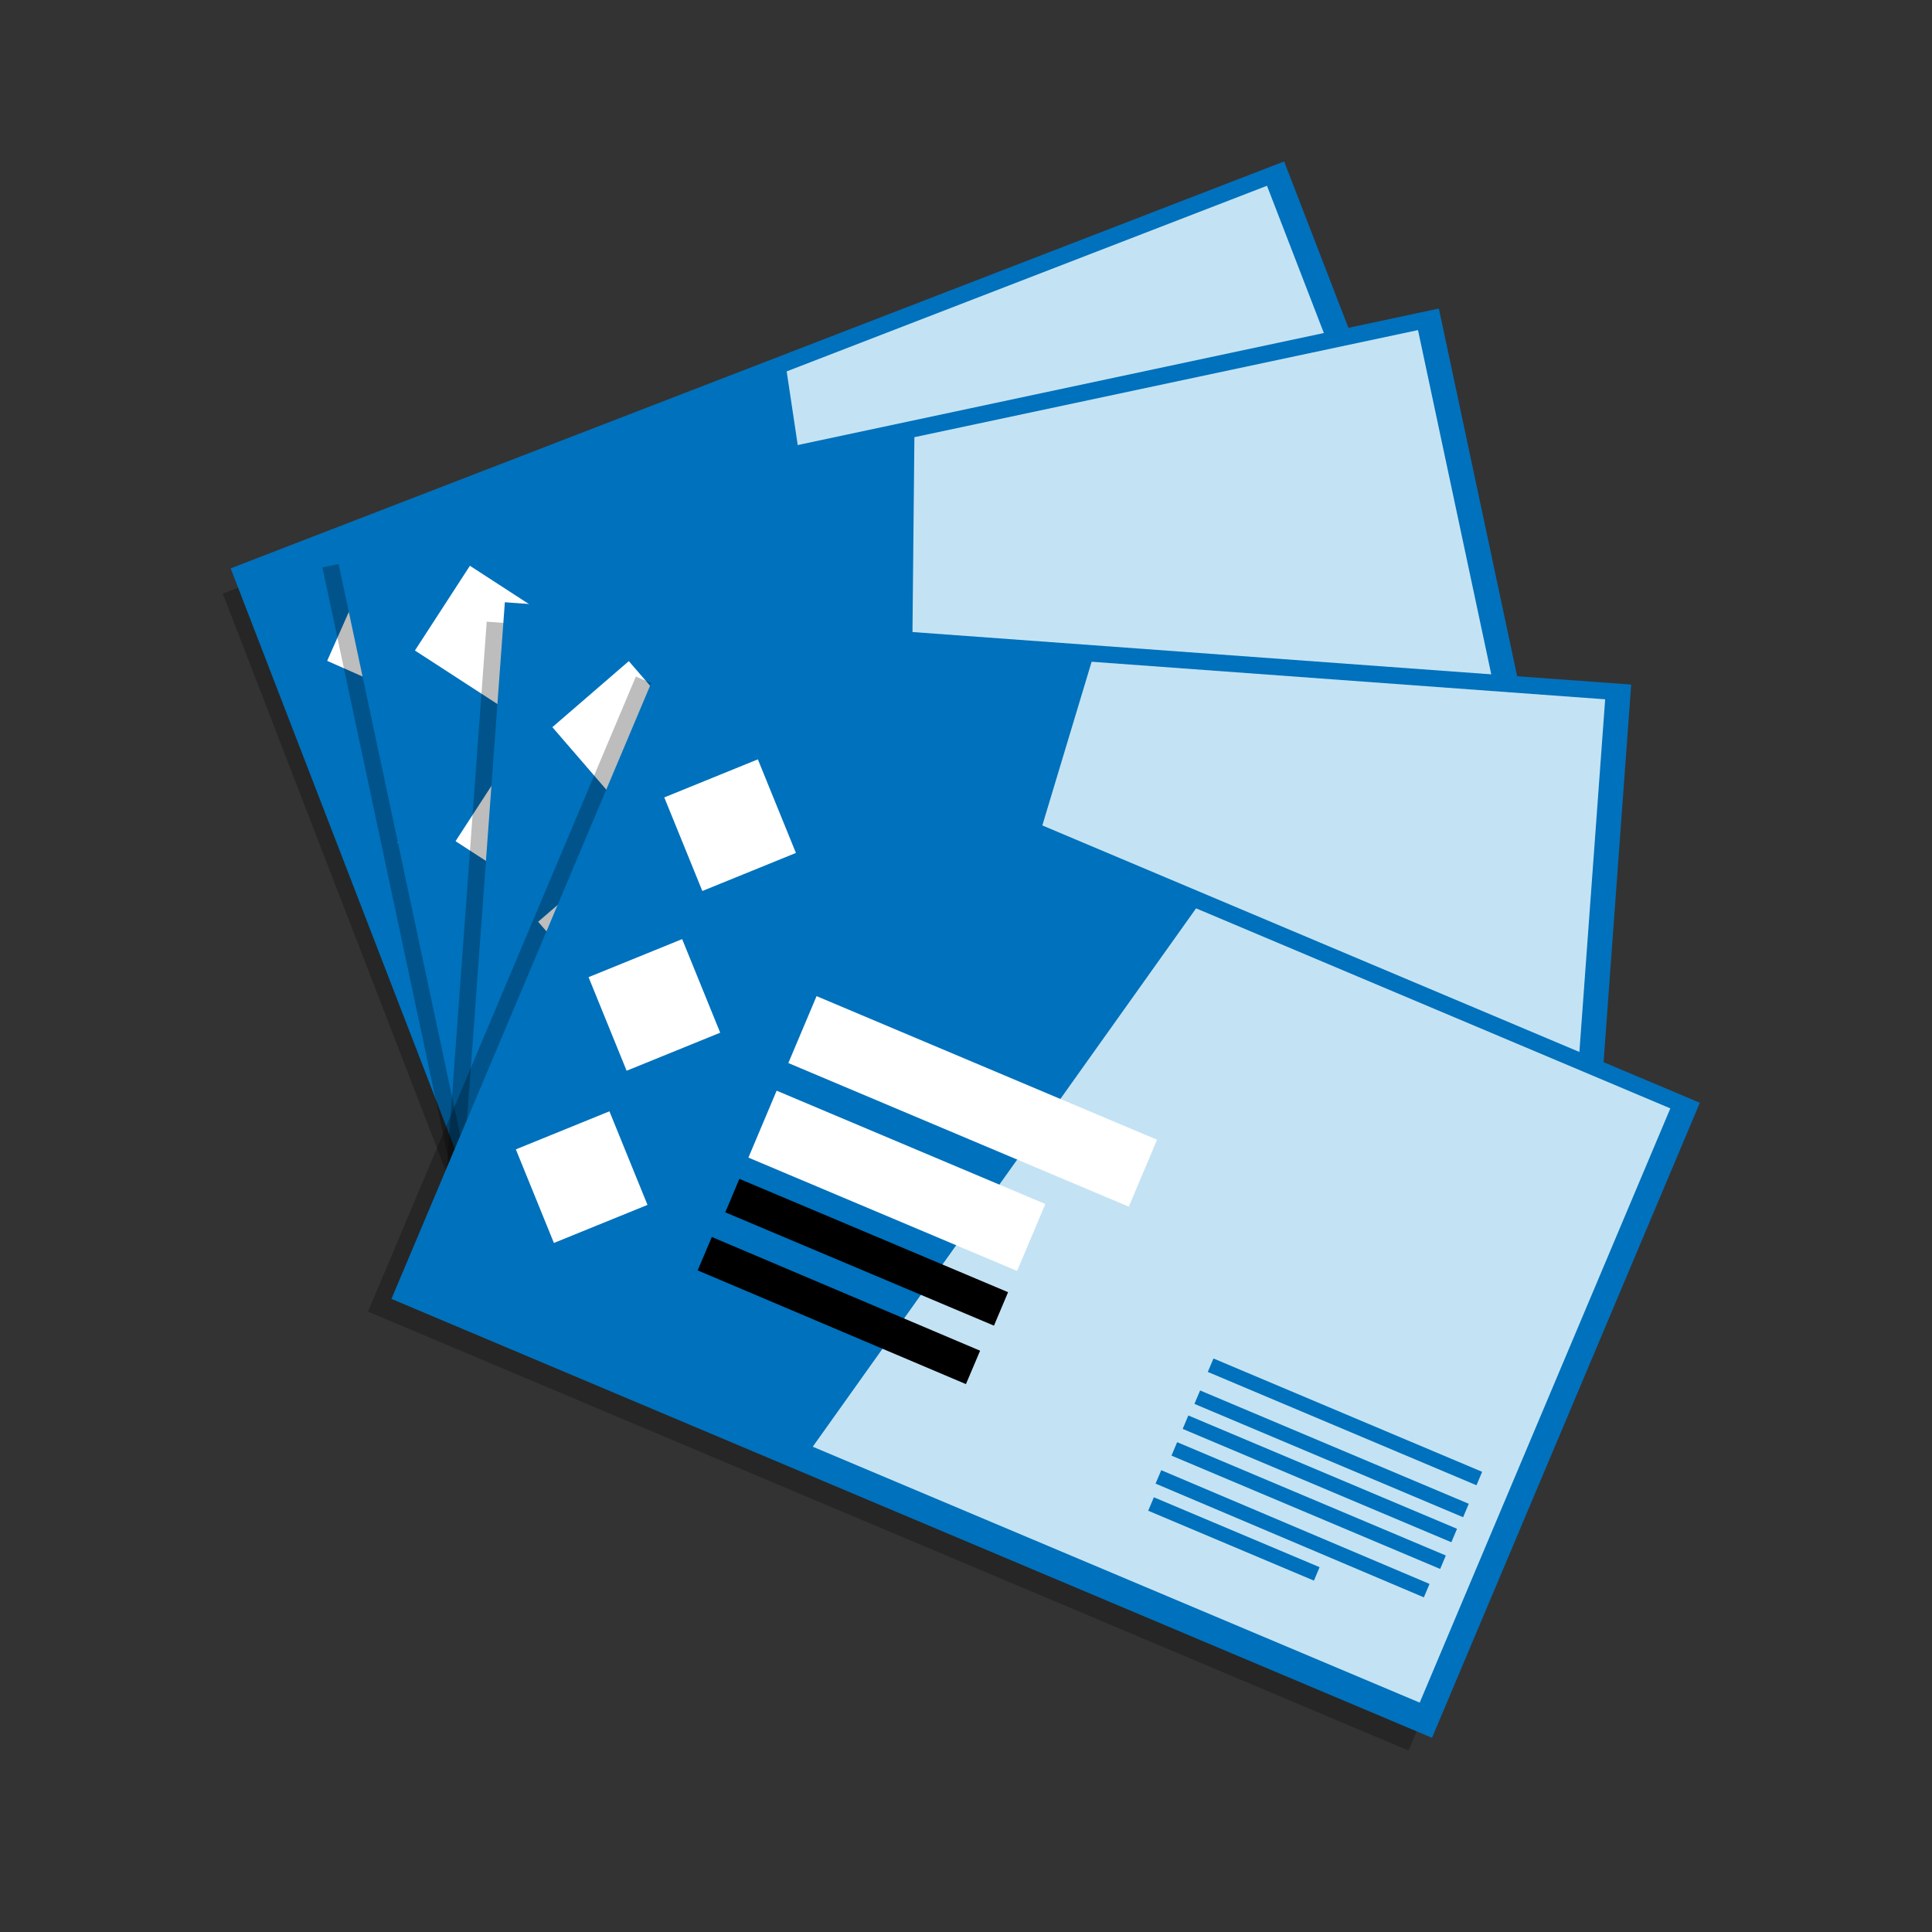 <svg id="Capa_1" data-name="Capa 1" xmlns="http://www.w3.org/2000/svg" viewBox="0 0 124.49 124.49"><rect x="0" y="0" width="124.49" height="124.49" fill="#333333" stroke="none"/><defs><style>.cls-1{fill:none;}.cls-2{opacity:0.26;}.cls-3{fill:#0071bc;}.cls-4{fill:#c3e3f4;}.cls-5{fill:#fff;}</style></defs><title>volantes</title><rect class="cls-1" width="124.49" height="124.49" rx="62.25" ry="62.25"/><rect class="cls-2" x="19.91" y="23.65" width="72.77" height="44.41" transform="translate(-12.74 23.36) rotate(-21.12)"/><rect class="cls-3" x="20.42" y="22.02" width="72.77" height="44.41" transform="translate(-12.12 23.44) rotate(-21.12)"/><polygon class="cls-4" points="96.61 50.74 57.01 66.03 50.69 23.93 81.64 11.97 96.61 50.74"/><rect class="cls-5" x="37.07" y="40.53" width="23.81" height="4.68" transform="translate(-12.16 20.53) rotate(-21.12)"/><rect class="cls-5" x="39.62" y="47.61" width="18.79" height="4.68" transform="translate(-14.71 21.02) rotate(-21.12)"/><rect x="41.42" y="53.43" width="18.79" height="2.34" transform="translate(-16.26 21.98) rotate(-21.12)"/><rect class="cls-3" x="71.18" y="40.6" width="18.79" height="0.94" transform="translate(-9.38 31.79) rotate(-21.12)"/><rect class="cls-3" x="71.99" y="42.69" width="18.79" height="0.94" transform="translate(-10.08 32.22) rotate(-21.12)"/><rect class="cls-3" x="72.56" y="44.36" width="18.79" height="0.94" transform="translate(-10.65 32.54) rotate(-21.12)"/><rect class="cls-3" x="73.24" y="46.11" width="18.79" height="0.94" transform="translate(-11.23 32.9) rotate(-21.12)"/><rect class="cls-3" x="73.96" y="47.98" width="18.79" height="0.94" transform="translate(-11.86 33.29) rotate(-21.12)"/><rect class="cls-3" x="74.87" y="50.99" width="11.59" height="0.94" transform="translate(-13.12 32.52) rotate(-21.12)"/><rect x="42.65" y="56.61" width="18.79" height="2.34" transform="translate(-17.32 22.63) rotate(-21.12)"/><rect class="cls-5" x="22.12" y="37.67" width="6.51" height="6.51" transform="translate(18.74 -6.77) rotate(23.88)"/><rect class="cls-5" x="26.65" y="49.4" width="6.51" height="6.51" transform="translate(23.88 -7.6) rotate(23.88)"/><rect class="cls-5" x="30.99" y="60.63" width="6.51" height="6.51" transform="translate(28.79 -8.39) rotate(23.88)"/><rect class="cls-2" x="24.6" y="28.5" width="72.77" height="44.41" transform="translate(-9.22 13.81) rotate(-12.02)"/><rect class="cls-3" x="25.37" y="26.97" width="72.77" height="44.41" transform="translate(-8.89 13.94) rotate(-12.02)"/><polygon class="cls-4" points="100.02 61.91 58.5 70.75 58.92 28.17 91.37 21.27 100.02 61.91"/><rect class="cls-5" x="42.32" y="44.27" width="23.81" height="4.68" transform="translate(-8.52 12.31) rotate(-12.02)"/><rect class="cls-5" x="43.76" y="51.27" width="18.79" height="4.68" transform="translate(-10 12.24) rotate(-12.02)"/><rect x="44.79" y="57.31" width="18.79" height="2.34" transform="translate(-10.99 12.56) rotate(-12.02)"/><rect class="cls-3" x="76.32" y="49.35" width="18.79" height="0.94" transform="translate(-8.49 18.94) rotate(-12.02)"/><rect class="cls-3" x="76.79" y="51.54" width="18.79" height="0.94" transform="translate(-8.94 19.08) rotate(-12.02)"/><rect class="cls-3" x="77.09" y="53.29" width="18.79" height="0.94" transform="translate(-9.3 19.19) rotate(-12.02)"/><rect class="cls-3" x="77.48" y="55.12" width="18.79" height="0.94" transform="translate(-9.67 19.31) rotate(-12.02)"/><rect class="cls-3" x="77.9" y="57.09" width="18.79" height="0.94" transform="translate(-10.07 19.44) rotate(-12.02)"/><rect class="cls-3" x="78.36" y="59.64" width="11.59" height="0.94" transform="translate(-10.67 18.84) rotate(-12.02)"/><rect x="45.5" y="60.65" width="18.79" height="2.34" transform="translate(-11.67 12.79) rotate(-12.02)"/><rect class="cls-5" x="27.98" y="37.7" width="6.51" height="6.51" transform="translate(27.33 -10.4) rotate(32.98)"/><rect class="cls-5" x="30.6" y="49.99" width="6.51" height="6.51" transform="translate(34.44 -9.85) rotate(32.98)"/><rect class="cls-5" x="33.1" y="61.77" width="6.51" height="6.51" transform="translate(41.26 -9.31) rotate(32.98)"/><rect class="cls-2" x="29.65" y="42.65" width="72.77" height="44.41" transform="translate(4.9 -4.64) rotate(4.18)"/><rect class="cls-3" x="30.82" y="41.4" width="72.77" height="44.41" transform="translate(4.81 -4.73) rotate(4.18)"/><polygon class="cls-4" points="100.4 86.51 58.06 83.41 70.34 42.64 103.43 45.06 100.4 86.51"/><rect class="cls-5" x="48.79" y="56.7" width="23.81" height="4.68" transform="translate(4.46 -4.26) rotate(4.18)"/><rect class="cls-5" x="48.31" y="63.12" width="18.79" height="4.68" transform="translate(4.92 -4.03) rotate(4.18)"/><rect x="47.95" y="69.26" width="18.79" height="2.34" transform="translate(5.28 -3.99) rotate(4.18)"/><rect class="cls-3" x="80.64" y="70.44" width="18.79" height="0.94" transform="translate(5.4 -6.37) rotate(4.18)"/><rect class="cls-3" x="80.48" y="72.67" width="18.79" height="0.94" transform="translate(5.57 -6.35) rotate(4.18)"/><rect class="cls-3" x="80.28" y="74.43" width="18.79" height="0.94" transform="translate(5.69 -6.33) rotate(4.18)"/><rect class="cls-3" x="80.15" y="76.3" width="18.79" height="0.94" transform="translate(5.83 -6.32) rotate(4.18)"/><rect class="cls-3" x="80" y="78.3" width="18.79" height="0.94" transform="translate(5.98 -6.3) rotate(4.18)"/><rect class="cls-3" x="79.88" y="79.88" width="11.59" height="0.94" transform="translate(6.08 -6.03) rotate(4.18)"/><rect x="47.7" y="72.66" width="18.79" height="2.34" transform="translate(5.53 -3.96) rotate(4.18)"/><rect class="cls-5" x="36.93" y="43.94" width="6.51" height="6.51" transform="translate(49.63 -14.07) rotate(49.18)"/><rect class="cls-5" x="36.02" y="56.48" width="6.51" height="6.51" transform="translate(58.8 -9.04) rotate(49.18)"/><rect class="cls-5" x="35.14" y="68.48" width="6.51" height="6.51" transform="translate(67.58 -4.21) rotate(49.18)"/><rect class="cls-2" x="29.48" y="55.99" width="72.77" height="44.41" transform="translate(35.57 -19.45) rotate(22.87)"/><rect class="cls-3" x="30.99" y="55.17" width="72.77" height="44.41" transform="translate(35.37 -20.1) rotate(22.87)"/><polygon class="cls-4" points="91.48 109.71 52.37 93.22 77.07 58.53 107.63 71.42 91.48 109.71"/><rect class="cls-5" x="50.77" y="68.63" width="23.81" height="4.68" transform="translate(32.51 -18.78) rotate(22.87)"/><rect class="cls-5" x="48.39" y="73.75" width="18.79" height="4.68" transform="translate(34.12 -16.48) rotate(22.87)"/><rect x="46.45" y="79.52" width="18.79" height="2.34" transform="translate(35.75 -15.36) rotate(22.87)"/><rect class="cls-3" x="77.27" y="91.15" width="18.79" height="0.94" transform="translate(42.42 -26.48) rotate(22.87)"/><rect class="cls-3" x="76.4" y="93.21" width="18.79" height="0.94" transform="translate(43.16 -25.98) rotate(22.87)"/><rect class="cls-3" x="75.65" y="94.82" width="18.79" height="0.94" transform="translate(43.72 -25.56) rotate(22.87)"/><rect class="cls-3" x="74.92" y="96.54" width="18.79" height="0.94" transform="translate(44.34 -25.14) rotate(22.87)"/><rect class="cls-3" x="74.14" y="98.39" width="18.79" height="0.94" transform="matrix(0.92, 0.39, -0.39, 0.92, 44.99, -24.7)"/><rect class="cls-3" x="73.71" y="98.69" width="11.59" height="0.94" transform="translate(44.79 -23.1) rotate(22.87)"/><rect x="44.85" y="83.32" width="18.79" height="2.34" transform="matrix(0.92, 0.39, -0.39, 0.92, 37.1, -14.44)"/><rect class="cls-5" x="43.79" y="49.92" width="6.51" height="6.51" transform="translate(78.58 -10.44) rotate(67.87)"/><rect class="cls-5" x="38.9" y="61.5" width="6.51" height="6.51" transform="translate(86.27 1.31) rotate(67.87)"/><rect class="cls-5" x="34.22" y="72.6" width="6.51" height="6.51" transform="translate(93.63 12.56) rotate(67.87)"/></svg>